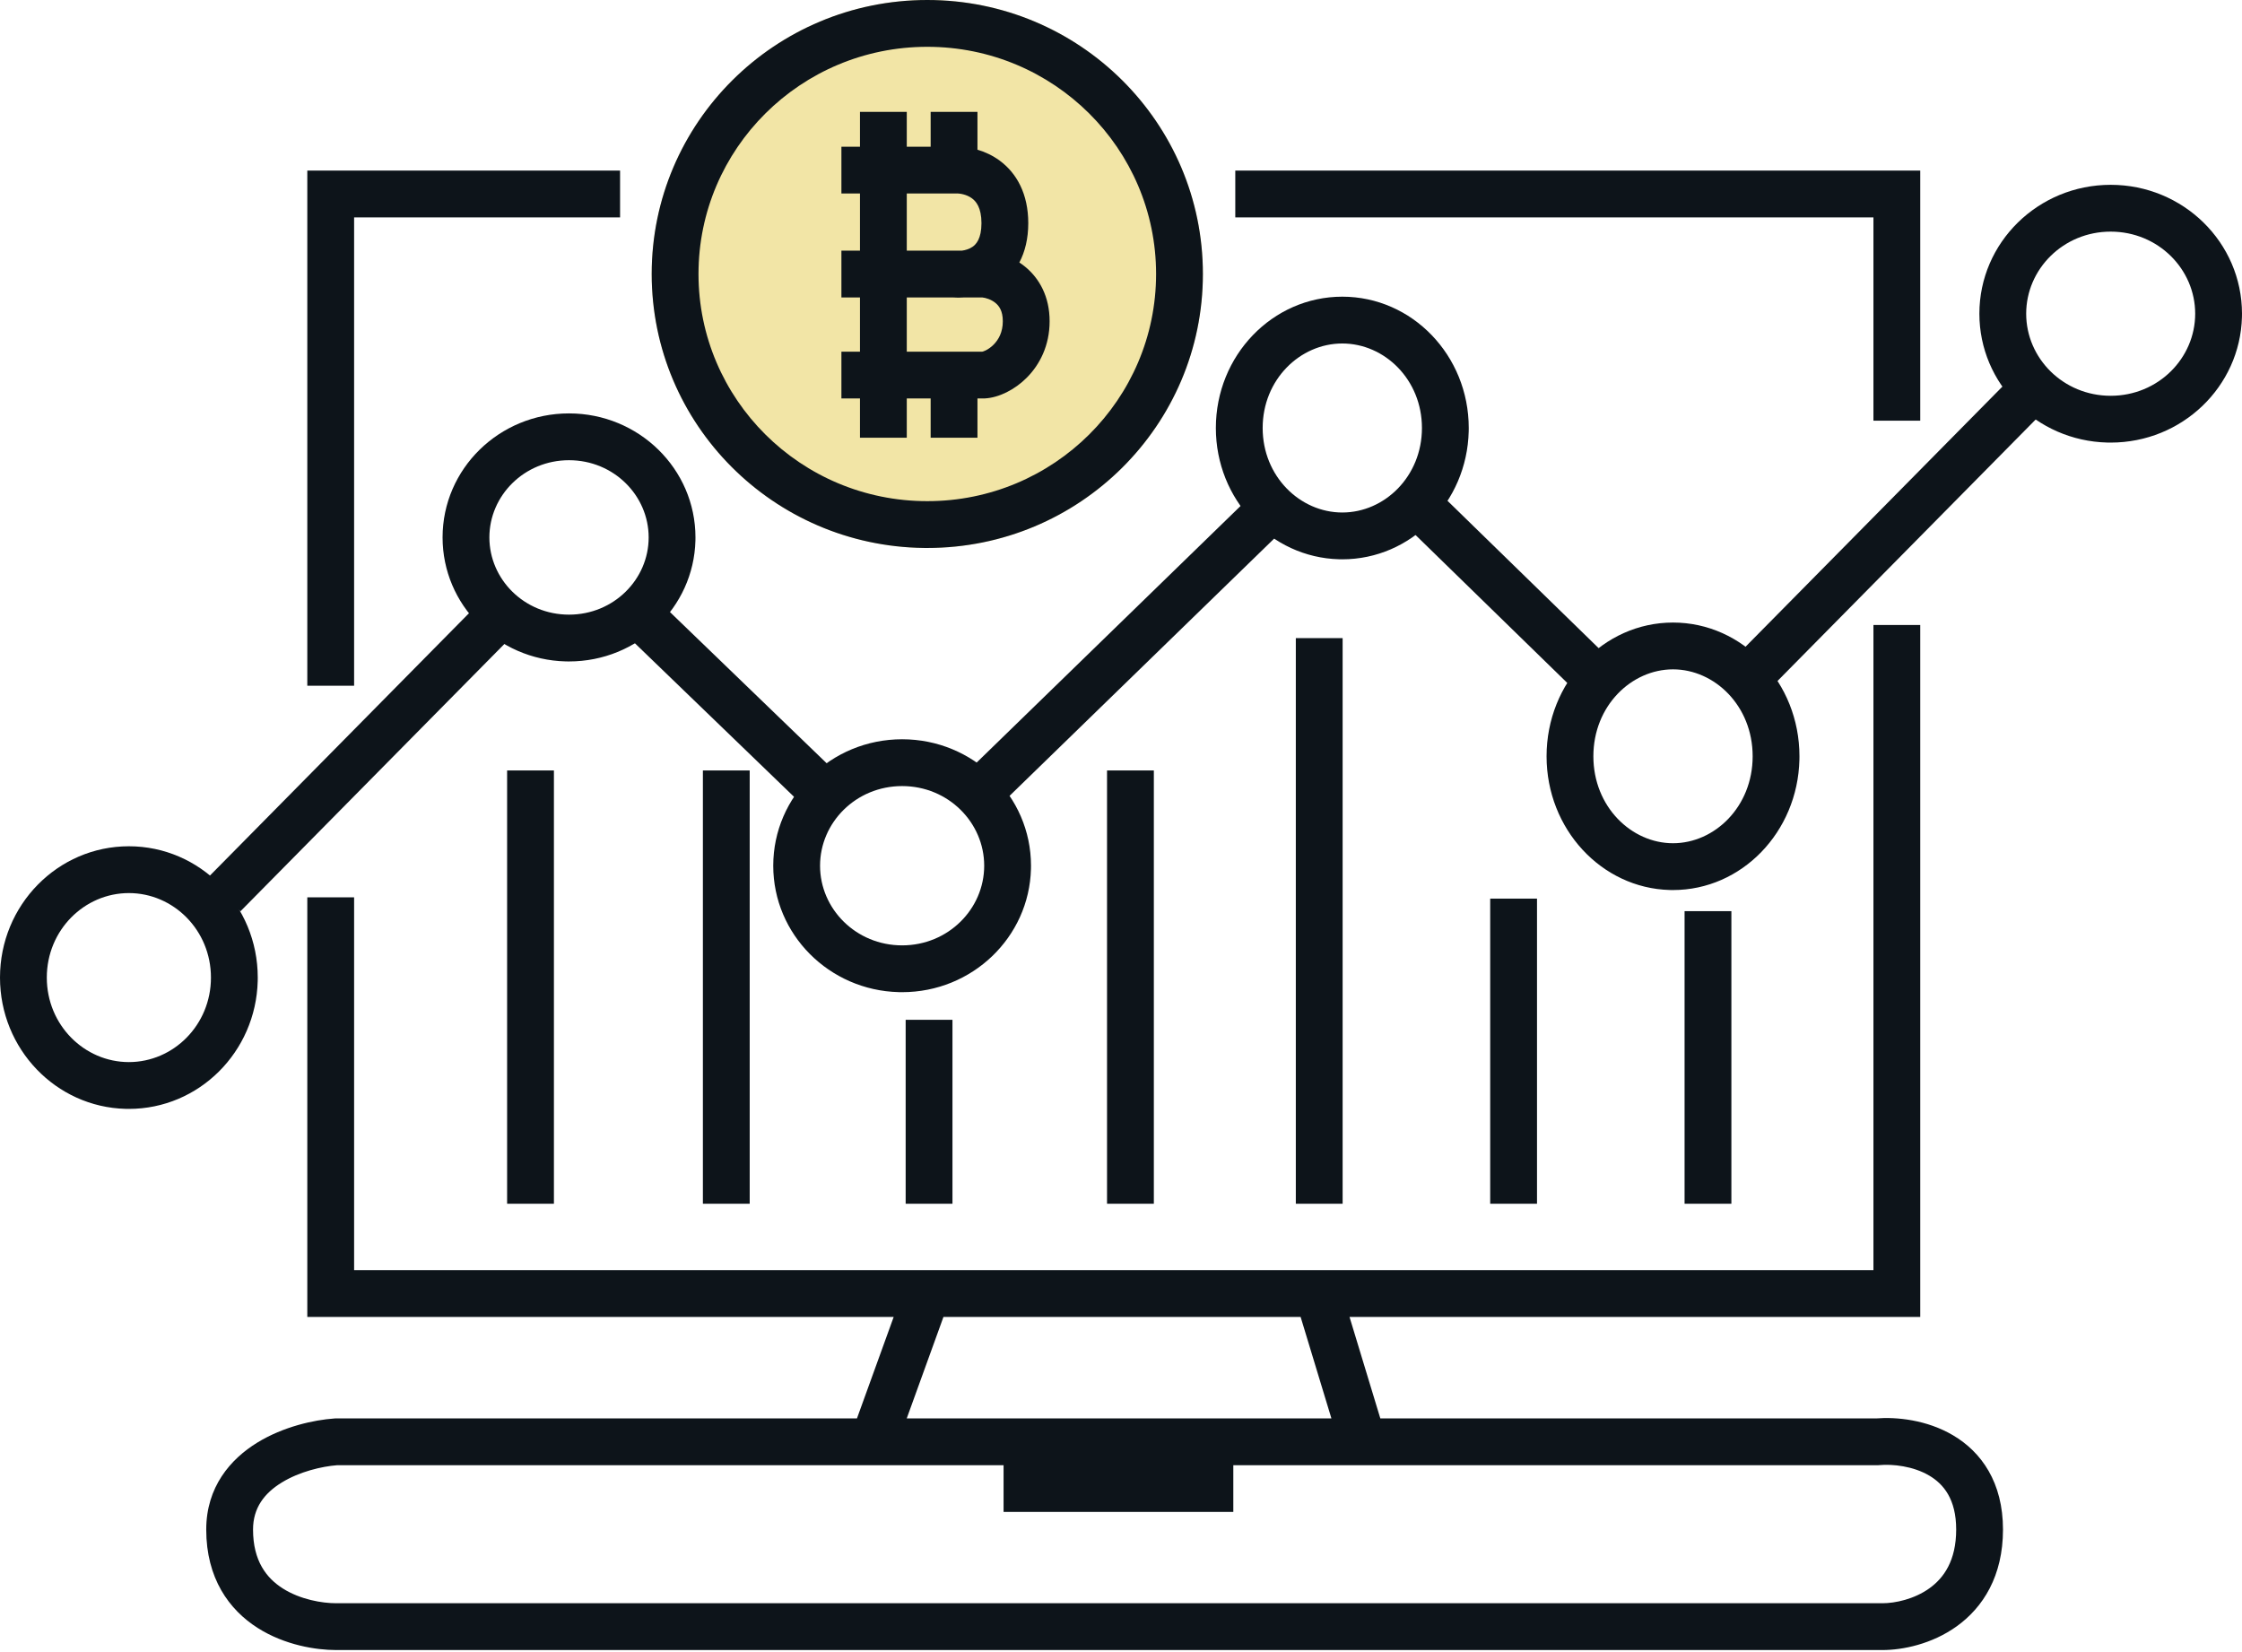 <svg width="479" height="353" viewBox="0 0 479 353" fill="none" xmlns="http://www.w3.org/2000/svg">
<path d="M417.936 326.771C417.936 320.262 415.23 317.039 412.17 315.234C408.749 313.217 404.391 312.739 401.453 313.006L401.228 313.026H263.495V322.996H214.412V313.026H71.995C68.777 313.275 64.018 314.374 60.201 316.715C56.48 318.997 54.062 322.136 54.062 326.771C54.063 333.508 56.967 337.157 60.418 339.35C64.17 341.734 68.836 342.509 71.795 342.509H402.197C404.854 342.509 408.949 341.67 412.237 339.303C415.27 337.119 417.935 333.436 417.936 326.771ZM193.722 303.026H284.455L277.873 281.34H201.57L193.722 303.026ZM132.478 36.44V46.44H75.655V146.504H65.655V36.44H132.478ZM410.258 36.44V89.877H400.258V46.44H263.916V36.44H410.258ZM427.936 326.771C427.935 336.695 423.688 343.38 418.08 347.418C412.727 351.272 406.454 352.509 402.197 352.509H71.795C67.575 352.509 60.874 351.488 55.055 347.79C48.935 343.901 44.063 337.181 44.062 326.771C44.062 317.686 49.223 311.717 54.973 308.19C60.568 304.759 67.085 303.344 71.444 303.038L71.619 303.026H183.087L190.936 281.34H65.655V191.702H75.655V271.34H400.258V133.517H410.258V281.34H288.322L294.905 303.026H400.825C405.197 302.679 411.651 303.319 417.25 306.621C423.329 310.207 427.936 316.689 427.936 326.771Z" fill="#0D141A"></path>
<path d="M45.069 208.847C45.069 198.699 37.043 190.793 27.534 190.793C18.026 190.793 10 198.699 10 208.847C10 218.994 18.026 226.901 27.534 226.901V236.901L26.824 236.891C11.946 236.508 0 224.098 0 208.847C0 193.353 12.328 180.793 27.534 180.793C42.741 180.793 55.069 193.353 55.069 208.847L55.06 209.571C54.683 224.73 42.503 236.901 27.534 236.901V226.901C37.043 226.901 45.069 218.995 45.069 208.847Z" fill="#0D141A"></path>
<path d="M108.057 137.278L51.357 194.696L44.242 187.67L100.94 130.252L108.057 137.278ZM178.089 164.482L171.146 171.679L135.583 137.363L142.526 130.168L178.089 164.482ZM272.712 114.588L214 171.665L207.029 164.495L265.741 107.417L272.712 114.588ZM343.507 140.378L336.526 147.538L300.628 112.544L307.608 105.384L343.507 140.378ZM436.842 87.676L377.795 147.472L370.679 140.445L429.727 80.648L436.842 87.676Z" fill="#0D141A"></path>
<path d="M138.585 114.813C138.585 105.886 131.15 98.318 121.569 98.318C111.989 98.319 104.555 105.886 104.555 114.813C104.555 123.741 111.988 131.309 121.569 131.309V141.309L120.872 141.301C106.274 140.938 94.555 129.218 94.555 114.813C94.555 100.181 106.65 88.319 121.569 88.318C136.489 88.318 148.585 100.181 148.585 114.813L148.576 115.498C148.206 129.815 136.256 141.309 121.569 141.309V131.309C131.15 131.309 138.585 123.741 138.585 114.813Z" fill="#0D141A"></path>
<path d="M210.272 184.948C210.272 175.73 202.602 167.934 192.737 167.934C182.873 167.934 175.203 175.73 175.203 184.948C175.203 194.166 182.873 201.964 192.737 201.964V211.964L192.027 211.955C177.149 211.585 165.203 199.635 165.203 184.948C165.203 170.029 177.531 157.934 192.737 157.934C207.944 157.934 220.272 170.028 220.272 184.948L220.263 185.645C219.887 200.243 207.707 211.964 192.737 211.964V201.964C202.602 201.964 210.272 194.167 210.272 184.948Z" fill="#0D141A"></path>
<path d="M303.796 91.434C303.796 81.105 295.825 73.381 286.78 73.381C277.736 73.381 269.766 81.105 269.766 91.434C269.766 101.764 277.736 109.489 286.78 109.489V119.489L286.083 119.479C271.485 119.095 259.766 106.686 259.766 91.434C259.766 75.941 271.861 63.381 286.78 63.381C301.7 63.381 313.796 75.941 313.796 91.434L313.787 92.159C313.417 107.318 301.467 119.489 286.78 119.489V109.489C295.825 109.489 303.796 101.765 303.796 91.434Z" fill="#0D141A"></path>
<path d="M374.452 161.571C374.452 150.778 366.312 142.998 357.436 142.998C348.561 142.998 340.422 150.778 340.422 161.571C340.422 172.365 348.561 180.145 357.436 180.145V190.145L356.739 190.136C342.142 189.744 330.422 177.105 330.422 161.571C330.422 145.791 342.517 132.998 357.436 132.998C372.356 132.998 384.452 145.791 384.452 161.571L384.443 162.309C384.073 177.749 372.123 190.145 357.436 190.145V180.145C366.313 180.145 374.452 172.365 374.452 161.571Z" fill="#0D141A"></path>
<path d="M256.996 58.532C256.996 90.859 230.634 117.065 198.115 117.065C165.596 117.065 139.234 90.859 139.234 58.532C139.234 26.206 165.596 0 198.115 0C230.634 0 256.996 26.206 256.996 58.532Z" fill="#F2E5A6"></path>
<path d="M246.996 58.532C246.996 31.785 225.167 10 198.115 10C171.063 10 149.235 31.785 149.234 58.532C149.234 85.28 171.063 107.065 198.115 107.065V117.065L197.354 117.061C165.186 116.656 139.234 90.606 139.234 58.532C139.235 26.206 165.596 4.71429e-05 198.115 0C230.634 0 256.996 26.206 256.996 58.532C256.996 90.859 230.634 117.065 198.115 117.065V107.065C225.167 107.065 246.996 85.28 246.996 58.532Z" fill="#0D141A"></path>
<path d="M214.249 68.629C214.249 66.391 213.435 65.333 212.67 64.709C211.755 63.963 210.586 63.622 209.887 63.549H205.926C205.106 63.609 204.335 63.603 203.641 63.549H193.732V75.127H209.875C209.955 75.109 210.212 75.046 210.613 74.847C211.132 74.59 211.729 74.184 212.284 73.626C213.35 72.555 214.249 70.954 214.249 68.629ZM209.688 47.682C209.688 44.331 208.517 43.004 207.653 42.368C206.529 41.541 205.041 41.28 204.123 41.333L203.979 41.341H193.732V53.549H205.501C206.261 53.452 207.096 53.2 207.771 52.733C208.526 52.21 209.687 51.03 209.688 47.682ZM219.688 47.682C219.687 50.986 218.995 53.786 217.783 56.076C218.19 56.344 218.594 56.636 218.986 56.956C222.023 59.43 224.249 63.308 224.249 68.629C224.249 73.863 222.107 77.932 219.372 80.681C216.811 83.254 213.417 84.963 210.384 85.12L210.255 85.127H208.833V93.515H198.833V85.127H193.732V93.515H183.732V85.127H179.766V75.127H183.732V63.549H179.766V53.549H183.732V41.341H179.766V31.341H183.732V23.898H193.732V31.341H198.833V23.898H208.833V31.983C210.417 32.448 212.054 33.19 213.581 34.315C217.24 37.008 219.688 41.456 219.688 47.682Z" fill="#0D141A"></path>
<path d="M468.999 67.019C468.999 57.51 461.092 49.484 450.944 49.484C440.797 49.484 432.891 57.51 432.891 67.019C432.891 76.527 440.796 84.553 450.944 84.554V94.553L450.221 94.545C435.061 94.168 422.891 81.988 422.891 67.019C422.891 51.812 435.451 39.485 450.944 39.484C466.438 39.484 478.999 51.812 478.999 67.019L478.989 67.729C478.605 82.608 466.196 94.553 450.944 94.553V84.554C461.092 84.554 468.999 76.527 468.999 67.019Z" fill="#0D141A"></path>
<path d="M118.344 164.598V257.162H108.344V164.598H118.344ZM160.172 164.598V257.162H150.172V164.598H160.172ZM203.493 217.868V257.162H193.493V217.868H203.493ZM246.517 164.598V257.162H236.517V164.598H246.517ZM286.851 136.326V257.162H276.851V136.326H286.851ZM328.379 191.978V257.162H318.379V191.978H328.379ZM369.908 194.655V257.162H359.908V194.655H369.908Z" fill="#0D141A"></path>
</svg>
